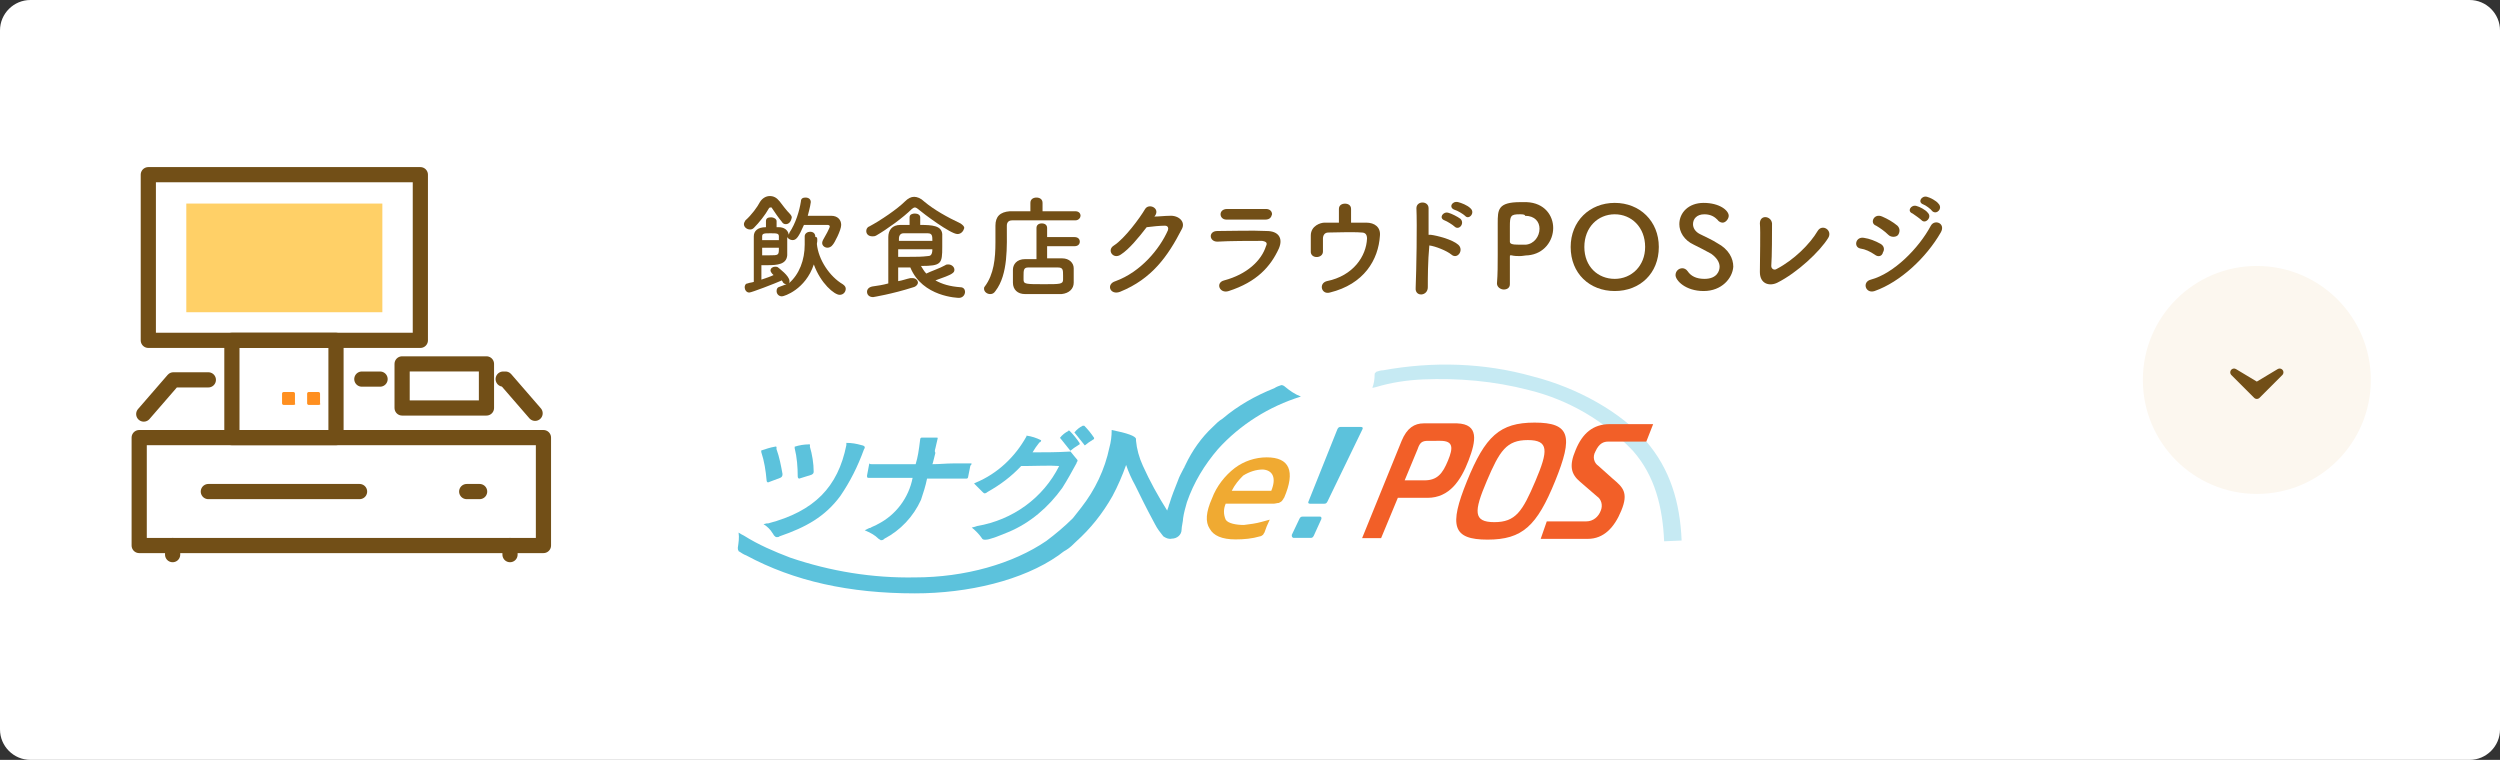 <?xml version="1.0" encoding="utf-8"?>
<!-- Generator: Adobe Illustrator 27.2.0, SVG Export Plug-In . SVG Version: 6.00 Build 0)  -->
<svg version="1.1" id="レイヤー_1" xmlns="http://www.w3.org/2000/svg" xmlns:xlink="http://www.w3.org/1999/xlink" x="0px"
	 y="0px" viewBox="0 0 329 100" style="enable-background:new 0 0 329 100;" xml:space="preserve">
<rect x="0" y="0" width="329" height="100" fill="#333333" stroke="none"/>
<style type="text/css">
	.st0{fill:#FFFFFF;}
	.st1{clip-path:url(#SVGID_00000042000018746313018730000018066683176991023798_);}
	.st2{fill:none;stroke:#724F17;}
	.st3{clip-path:url(#SVGID_00000065034691407650126890000006299542235635192489_);}
	.st4{fill:none;stroke:#724F17;stroke-linejoin:round;stroke-miterlimit:10;}
	.st5{enable-background:new    ;}
	.st6{fill:#724F17;}
	.st7{fill:#FCF7EF;}
	.st8{fill:#724F17;stroke:#724F17;stroke-linejoin:round;}
	.st9{fill:none;}
	.st10{fill:#C6EAF3;}
	.st11{fill:#F0AA32;}
	.st12{fill:#5CC2DC;}
	.st13{fill:#F25F28;}
	.st14{fill:none;stroke:#724F17;stroke-width:2;stroke-linecap:round;stroke-linejoin:round;}
	.st15{fill:#FF8F1F;}
	.st16{fill:#FFD067;}
</style>
<g id="グループ_8816" transform="translate(-23 -5989)">
	<path id="長方形_6614" class="st0" d="M27,5989h321c2.2,0,4,1.8,4,4v92c0,2.2-1.8,4-4,4H27c-2.2,0-4-1.8-4-4v-92
		C23,5990.8,24.8,5989,27,5989z"/>
	<g id="グループ_5157" transform="translate(331.689 6030) rotate(90)">
		<g id="グループ_4146" transform="translate(0 0)">
			<g>
				<defs>
					<rect id="SVGID_1_" x="1.7" y="-1.7" width="14.7" height="18"/>
				</defs>
				<clipPath id="SVGID_00000134954142136979928560000005141814933681403567_">
					<use xlink:href="#SVGID_1_"  style="overflow:visible;"/>
				</clipPath>
				<g id="グループ_4145" style="clip-path:url(#SVGID_00000134954142136979928560000005141814933681403567_);">
					<line id="線_22" class="st2" x1="0" y1="7.3" x2="17.1" y2="7.3"/>
				</g>
			</g>
		</g>
		<g id="グループ_4148" transform="translate(0 0)">
			<g>
				<defs>
					<rect id="SVGID_00000147921450268348568270000011802614281566926492_" x="1.7" y="-1.7" width="14.7" height="18"/>
				</defs>
				<clipPath id="SVGID_00000068672744641098901000000016600271842750750620_">
					<use xlink:href="#SVGID_00000147921450268348568270000011802614281566926492_"  style="overflow:visible;"/>
				</clipPath>
				<g id="グループ_4147" style="clip-path:url(#SVGID_00000068672744641098901000000016600271842750750620_);">
					<path id="パス_18330" class="st4" d="M9.4,14.6c1.8-3.2,4.5-5.7,7.8-7.2c-3.3-1.5-6-4-7.8-7.2"/>
				</g>
			</g>
		</g>
	</g>
	<g class="st5">
		<path class="st6" d="M130.5,6021.1C130.5,6021.2,130.5,6021.2,130.5,6021.1c0.2,2.1,1.7,4.3,3.4,5.3c0.3,0.2,0.4,0.4,0.4,0.6
			c0,0.4-0.3,0.8-0.8,0.8c-0.7,0-2.5-1.5-3.4-4c-1.1,3.3-3.9,4.2-4.2,4.2c-0.4,0-0.7-0.3-0.7-0.7c0-0.3,0.1-0.5,0.5-0.6
			c0.3-0.1,0.5-0.2,0.8-0.3c-0.2,0-0.4-0.1-0.5-0.3c0-0.1-0.1-0.1-0.1-0.2c-0.9,0.4-4,1.6-4.3,1.6c-0.4,0-0.6-0.4-0.6-0.7
			c0-0.2,0.1-0.5,0.4-0.5c0.2-0.1,0.5-0.1,0.8-0.2c0-0.3,0-0.7,0-1.1c0-1.8,0-4.4,0-4.9c0-0.7,0.5-1.2,1.6-1.2v-0.8
			c0-0.4,0.3-0.5,0.7-0.5c0.3,0,0.7,0.2,0.7,0.5v0.8c0.1,0,0.3,0,0.3,0c0.6,0,1.2,0.3,1.3,1c0-0.1,0.1-0.2,0.1-0.3
			c0.8-1.2,1.3-2.8,1.5-4.1c0-0.4,0.3-0.5,0.6-0.5c0.4,0,0.7,0.2,0.7,0.6c0,0.1-0.1,0.7-0.4,1.8c0.6,0,1.3,0,1.9,0
			c0.4,0,0.8,0,1.2,0c0.8,0,1.3,0.5,1.3,1.2c0,0.7-0.9,2.4-1.1,2.6c-0.2,0.3-0.5,0.4-0.7,0.4c-0.4,0-0.7-0.3-0.7-0.6
			c0-0.1,0-0.2,0.1-0.4c0.3-0.5,0.9-1.6,0.9-1.8c0-0.1-0.1-0.2-0.3-0.2c-0.5,0-1.4,0-2.2,0c-0.3,0-0.7,0-0.9,0c-0.7,1.6-1,2-1.5,2
			c-0.3,0-0.6-0.2-0.7-0.4c0,0.3,0,0.8,0,1.2c0,0.4,0,0.8,0,1.2c-0.1,1.2-1.3,1.3-2.6,1.3c-0.3,0-0.6,0-0.8,0c0,0.2,0,1.1,0,1.9
			c0.6-0.2,1.2-0.4,1.6-0.6l-0.2-0.2c-0.1-0.1-0.2-0.3-0.2-0.4c0-0.3,0.3-0.5,0.6-0.5c0.1,0,0.3,0,0.4,0.1c0.1,0.1,1.5,1.1,1.5,1.8
			c0,0.1,0,0.2-0.1,0.3c1.4-1.2,2.1-3.1,2.1-5.1c0-0.3,0-0.8,0-1.1c0,0,0,0,0,0c0-0.4,0.4-0.6,0.7-0.6c0.4,0,0.7,0.2,0.7,0.7
			C130.6,6020.1,130.6,6020.6,130.5,6021.1L130.5,6021.1z M126.4,6018.5c-0.2,0-0.4-0.1-0.5-0.3c-0.5-0.6-0.9-1.2-1.3-1.8
			c0-0.1-0.1-0.1-0.2-0.1c-0.1,0-0.1,0-0.2,0.1c-0.5,0.9-1.3,1.9-2,2.6c-0.2,0.2-0.4,0.2-0.5,0.2c-0.4,0-0.8-0.3-0.8-0.7
			c0-0.2,0.1-0.3,0.2-0.5c0.8-0.7,1.6-1.8,1.9-2.4c0.3-0.5,0.8-0.8,1.3-0.8c0.5,0,0.9,0.2,1.3,0.7c0.3,0.4,0.9,1.2,1.4,1.7
			c0.1,0.1,0.2,0.3,0.2,0.4C127.1,6018.2,126.8,6018.5,126.4,6018.5z M123.3,6021.6c0,0.4,0,0.8,0,1c0.2,0,0.5,0,0.9,0
			c1.3,0,1.3,0,1.3-1H123.3z M125.5,6020.6c0-0.2,0-0.4,0-0.5c0-0.4-0.3-0.4-1.1-0.4s-1.1,0-1.1,0.4v0.5H125.5z"/>
		<path class="st6" d="M149,6019.8c-0.9,0-4.5-2.7-5.2-3.3c-0.1-0.1-0.3-0.2-0.4-0.2c-0.1,0-0.3,0.1-0.4,0.2
			c-1.1,1.1-3.3,2.7-4.7,3.5c-0.2,0.1-0.3,0.1-0.5,0.1c-0.5,0-0.8-0.3-0.8-0.7c0-0.2,0.1-0.5,0.4-0.6c1.5-0.8,3.7-2.3,4.7-3.3
			c0.4-0.4,0.8-0.6,1.2-0.6c0.4,0,0.9,0.2,1.3,0.6c1.3,1.1,3.1,2.1,4.8,2.9c0.3,0.2,0.5,0.4,0.5,0.6
			C149.8,6019.4,149.5,6019.8,149,6019.8z M141.2,6023.9v2.1c0.6-0.1,1.1-0.3,1.6-0.4c0.1,0,0.2,0,0.3,0c0.4,0,0.7,0.3,0.7,0.6
			c0,0.2-0.2,0.5-0.6,0.6c-2.8,0.9-5.3,1.3-5.3,1.3c-0.5,0-0.8-0.3-0.8-0.7c0-0.3,0.2-0.6,0.7-0.7c0.7-0.1,1.4-0.2,2.1-0.4
			c0-2.1,0-4.7,0-6.1c0-0.9,0.5-1.6,1.6-1.6c0.4,0,0.8,0,1.2,0v-1c0-0.4,0.4-0.5,0.7-0.5c0.4,0,0.7,0.2,0.7,0.5v1
			c1.6,0,2.8,0.1,2.9,1.2c0,0.4,0,1.1,0,1.7c0,2.2-0.1,2.5-2.8,2.5c0.2,0.3,0.4,0.7,0.7,1c0.6-0.3,1.8-0.7,2.5-1.1
			c0.1-0.1,0.3-0.1,0.4-0.1c0.4,0,0.8,0.3,0.8,0.7c0,0.4-0.2,0.6-2.5,1.4c0.9,0.5,1.9,0.8,3.3,0.9c0.4,0,0.6,0.3,0.6,0.6
			c0,0.4-0.3,0.8-0.8,0.8c-0.1,0-4.8-0.1-6.4-4H141.2z M145.7,6020.7c0-0.6,0-1-0.6-1c-0.4,0-0.7,0-1.1,0c-0.6,0-1.3,0-2.1,0
			c-0.4,0-0.6,0.3-0.6,0.7c0,0.1,0,0.2,0,0.3L145.7,6020.7z M141.2,6021.8v1c0.5,0,1,0,1.5,0c0.9,0,1.6,0,2.4-0.1
			c0.3,0,0.6-0.1,0.6-0.9H141.2z"/>
		<path class="st6" d="M164.5,6018c-1.1,0-3.5,0-5.5,0c-1.2,0-2.2,0-2.8,0c-0.5,0-0.7,0.3-0.7,0.7c0,2.7,0.2,6.4-1.5,8.6
			c-0.2,0.3-0.4,0.4-0.7,0.4c-0.4,0-0.8-0.3-0.8-0.7c0-0.1,0-0.2,0.1-0.3c1.2-1.6,1.4-3.7,1.4-5.8c0-0.7,0-1.5,0-2.2c0,0,0,0,0,0
			c0-1.2,0.6-1.8,1.9-1.9c0.7,0,1.6,0,2.7,0v-1.1c0-0.5,0.4-0.7,0.8-0.7c0.4,0,0.8,0.2,0.8,0.7v1.1c1.7,0,3.3,0,4.3,0
			c0.5,0,0.7,0.3,0.7,0.6C165.2,6017.6,165,6018,164.5,6018L164.5,6018z M160.8,6021.3v1.7c0.7,0,1.4,0,2,0c0.9,0,1.5,0.6,1.5,1.3
			c0,0.3,0,0.6,0,0.9s0,0.6,0,1c0,0.8-0.6,1.4-1.6,1.5c-0.8,0-1.6,0-2.5,0s-1.6,0-2.3,0c-1,0-1.6-0.6-1.6-1.5c0-0.3,0-0.6,0-0.8
			c0-0.3,0-0.6,0-0.9c0-0.7,0.5-1.4,1.6-1.4c0.4,0,0.9,0,1.5,0l0-4.1c0-0.4,0.3-0.6,0.7-0.6c0.4,0,0.7,0.2,0.7,0.6l0,1.2h3.6
			c0.5,0,0.7,0.3,0.7,0.6c0,0.3-0.2,0.6-0.7,0.6H160.8z M162.9,6025.3c0-0.8,0-1.1-0.7-1.1c-0.5,0-1.1,0-1.7,0c-0.8,0-1.5,0-2.2,0
			c-0.6,0-0.6,0.4-0.6,1.1c0,0.2,0,0.3,0,0.5c0,0.6,0.3,0.6,2.7,0.6c2.1,0,2.5,0,2.5-0.6C162.9,6025.6,162.9,6025.5,162.9,6025.3z"
			/>
		<path class="st6" d="M174.9,6017.5c0.6,0,1.4-0.1,2-0.1c1.2-0.1,2.2,0.8,1.6,1.8c-1.8,3.5-3.9,6.5-8.1,8.2c-1.3,0.5-1.9-1-0.6-1.4
			c3.3-1.2,5.8-4.2,6.9-6.7c0.1-0.3,0-0.6-0.4-0.6c-0.6,0-1.7,0.1-2.4,0.2c-1,1.3-2.3,2.9-3.4,3.6c-1,0.7-1.9-0.6-0.9-1.2
			c1.4-0.9,3.4-3.6,4.1-4.8c0.5-0.8,2-0.1,1.3,0.9L174.9,6017.5z"/>
		<path class="st6" d="M184.7,6027.3c-1.2,0.4-1.8-1.1-0.6-1.4c3-0.8,4.9-2.6,5.5-4.5c0.2-0.4,0.1-0.6-0.5-0.7c-1.5,0-4.3,0-5.9,0.1
			c-1.1,0-1.2-1.4,0-1.4c1.9,0,4.5-0.1,6.5,0c1.5,0,2.2,0.9,1.6,2.3C190.2,6024.1,188.4,6026.1,184.7,6027.3z M189.5,6017.9
			c-1.4,0-3.5,0-5.1,0c-1,0-1.1-1.4,0.1-1.4c1.4,0,3.5,0,5.1,0c0.5,0,0.8,0.3,0.8,0.7C190.3,6017.6,190.1,6017.9,189.5,6017.9z"/>
		<path class="st6" d="M200.8,6018.3c0.7,0,1.4,0,2,0c1.1,0,1.9,0.6,1.8,1.7c-0.2,3.2-2.1,6.4-6.6,7.5c-1.1,0.3-1.5-1.2-0.4-1.5
			c3.5-0.7,5.2-3.3,5.3-5.6c0-0.5-0.2-0.8-0.7-0.8c-1.2-0.1-3.6,0-4.4,0c-0.5,0-0.7,0.4-0.7,0.8c0,0.4,0,1.3,0,1.7
			c0,0.9-1.5,1-1.6,0.1c0-0.4,0-1.4,0-2.2c0-1.3,1.3-1.7,1.8-1.7c0.6,0,1.2,0,1.9,0c0-0.6,0-1.4,0-1.8c0-0.5,0.4-0.7,0.8-0.7
			s0.8,0.2,0.8,0.7V6018.3z"/>
		<path class="st6" d="M210.9,6026.8c0,1.2-1.7,1.3-1.6,0.1c0.1-2.4,0.2-8.3,0.1-10.5c0-1,1.6-1,1.6,0c0,0.7,0,2,0,3.5
			c0.1,0,0.2,0,0.3,0c0.8,0.1,2.8,0.6,3.6,1.3c0.8,0.7-0.1,2-0.9,1.3c-0.6-0.5-2.1-1.1-2.9-1.2
			C210.9,6023.4,210.9,6025.6,210.9,6026.8z M213.1,6018c-0.8-0.3-0.2-1.2,0.5-1c0.4,0.1,1.2,0.5,1.6,0.8c0.6,0.6-0.2,1.6-0.8,1
			C214.2,6018.6,213.4,6018.1,213.1,6018z M214.4,6016.6c-0.8-0.3-0.3-1.2,0.5-1c0.4,0.1,1.2,0.4,1.6,0.8c0.7,0.6-0.2,1.6-0.7,1
			C215.6,6017.2,214.8,6016.7,214.4,6016.6z"/>
		<path class="st6" d="M220.9,6027.1c-0.4,0-0.9-0.3-0.9-0.8c0,0,0,0,0,0c0.1-1.2,0.1-2.5,0.1-3.8c0-1.5,0-3,0-4.1
			c0-1.8,0-2.8,3-2.8c0.3,0,0.6,0,0.8,0c2.4,0.1,3.5,1.8,3.5,3.4c0,1.7-1.2,3.4-3.3,3.6c-0.4,0-0.7,0.1-1.1,0.1
			c-0.3,0-0.7,0-1.1-0.1c0,0-0.1,0-0.1,0c-0.1,0-0.1,0-0.1,0.2c0,0.9,0,2,0,3c0,0.2,0,0.4,0,0.6
			C221.7,6026.9,221.3,6027.1,220.9,6027.1z M223,6017.2c-1.2,0-1.3,0.2-1.3,1.6c0,0.5,0,1.1,0,1.7c0,0.1,0,0.2,0,0.3
			c0,0.3,0.3,0.4,1.2,0.4c0.3,0,0.6,0,0.9,0c1.1-0.1,1.8-1.1,1.8-2.1c0-0.9-0.6-1.7-1.9-1.7C223.7,6017.2,223.3,6017.2,223,6017.2z"
			/>
		<path class="st6" d="M229.7,6021.5c0-3.4,2.5-5.8,5.8-5.8s5.8,2.4,5.8,5.8c0,3.5-2.5,5.8-5.8,5.8S229.7,6025,229.7,6021.5z
			 M239.5,6021.5c0-2.6-1.8-4.3-4-4.3s-4,1.7-4,4.3c0,2.6,1.8,4.2,4,4.2S239.5,6024,239.5,6021.5z"/>
		<path class="st6" d="M247.2,6027.3c-2.4,0-3.7-1.4-3.7-2.1c0-0.5,0.4-0.9,0.9-0.9c0.2,0,0.5,0.1,0.7,0.4c0.4,0.6,1.1,1,2.2,1
			c1.7,0,2-1.1,2-1.6c0-0.6-0.4-1.2-1.1-1.7c-0.7-0.4-1.5-0.8-2.3-1.2c-1.3-0.6-1.9-1.7-1.9-2.7c0-1.5,1.2-2.8,3.2-2.8
			c2.1,0,3.3,1,3.3,1.7c0,0.4-0.4,0.9-0.8,0.9c-0.2,0-0.5-0.1-0.7-0.4c-0.3-0.3-0.8-0.7-1.7-0.7c-1,0-1.5,0.6-1.5,1.3
			c0,0.5,0.3,1,0.9,1.3c0.6,0.3,1.7,0.8,2.3,1.2c1.5,0.8,2.1,2,2.1,3.1C251,6025.6,249.6,6027.3,247.2,6027.3z"/>
		<path class="st6" d="M256.9,6026.2c-1,0.5-2.3,0.2-2.3-1.4c0-1.7,0.1-5.4,0-6.4c0-1.2,1.5-1,1.6,0c0,1.1,0,4.4-0.1,5.6
			c0,0.4,0.4,0.6,0.7,0.4c2.3-1.2,4.4-3.3,5.4-5c0.6-1,2-0.1,1.4,0.9C262.5,6022.1,259.5,6024.9,256.9,6026.2z"/>
		<path class="st6" d="M269.7,6022.5c-0.6-0.4-1.2-0.7-1.9-0.8c-0.9-0.2-0.6-1.6,0.5-1.4c0.7,0.1,1.5,0.4,2.2,0.8
			c0.5,0.3,0.5,0.8,0.3,1.1C270.7,6022.7,270.2,6022.9,269.7,6022.5z M269.7,6027.3c-1.2,0.4-1.7-1.2-0.5-1.5c3-0.8,6.3-4.1,7.9-7.1
			c0.5-0.9,2-0.3,1.3,0.9C276.5,6022.9,273.1,6026.1,269.7,6027.3z M271.5,6019.9c-0.5-0.5-1.1-0.9-1.6-1.2
			c-0.9-0.3-0.3-1.7,0.8-1.2c0.7,0.3,1.4,0.7,2,1.2c0.4,0.4,0.3,0.9,0.1,1.2S271.9,6020.3,271.5,6019.9z M274.7,6017.1
			c-0.8-0.3-0.2-1.2,0.5-1c0.4,0.1,1.2,0.5,1.5,0.9c0.6,0.6-0.3,1.5-0.8,1C275.7,6017.8,275,6017.3,274.7,6017.1z M276.1,6015.9
			c-0.8-0.3-0.2-1.2,0.5-1c0.4,0.1,1.2,0.5,1.5,0.9c0.6,0.6-0.2,1.5-0.8,1C277.1,6016.5,276.4,6016,276.1,6015.9z"/>
	</g>
	<circle id="楕円形_675" class="st7" cx="320" cy="6039" r="15"/>
	<g id="グループ_1549-2" transform="translate(324 6037) rotate(90)">
		<g id="グループ_1644" transform="translate(1 1)">
			<g id="グループ_1358-2">
				<path id="パス_315-2" class="st8" d="M0,0l3,3L0,6l1.8-3L0,0z"/>
			</g>
		</g>
	</g>
	<g id="グループ_5348" transform="translate(100 6017)">
		<rect id="長方形_6701" x="20" y="20" class="st9" width="124.4" height="30"/>
		<g id="グループ_5344" transform="translate(20 20.034)">
			<g id="グループ_5342" transform="translate(0 0)">
				<path id="パス_19891" class="st10" d="M122,23.2c-0.2-4.5-1.2-8.6-4.1-11.9c-3.7-3.9-8.4-6.7-13.7-8c-4.6-1.2-9.3-1.6-14-1.4
					c-2.1,0.1-4.1,0.4-6.1,1C84,2.9,83.8,3,83.6,3l0,0c0.2-0.5,0.3-1.1,0.3-1.7c0-0.1,0-0.2,0.1-0.3c0,0,0.1,0,0.1-0.1
					c0.3-0.1,0.6-0.2,0.9-0.2c6.6-1.2,13.3-1,19.7,0.8c5.9,1.5,11.6,4.7,14.9,8.5c3.2,3.7,4.5,8.1,4.7,13.1L122,23.2z"/>
				<g id="グループ_5341" transform="translate(0 2.653)">
					<path id="パス_19892" class="st11" d="M69.7,9.5c-1.5,0-3,0.5-4.2,1.4c-1.3,1-2.4,2.4-3,4c-0.8,1.8-0.9,3.1-0.3,4
						c0.5,0.9,1.6,1.4,3.4,1.4c1.1,0,2.2-0.1,3.2-0.4c0,0,0,0,0,0c0,0,0,0,0,0c0.1,0,0.3-0.1,0.4-0.2c0.1-0.1,0.1-0.2,0.2-0.3
						c0.2-0.6,0.4-1.1,0.7-1.7c-0.4,0.1-0.7,0.2-1.1,0.3c-0.7,0.2-1.5,0.3-2.3,0.4c-1,0-2.1-0.2-2.4-0.7c-0.3-0.7-0.3-1.4,0-2.1h6.3
						c0.2,0,0.5-0.1,0.7-0.1c0.2-0.1,0.4-0.2,0.5-0.4c0.1-0.1,0.1-0.2,0.2-0.3C73.5,11.3,72.7,9.5,69.7,9.5z M70.3,13.9h-5.2
						c0.4-0.8,0.9-1.4,1.5-2c0.8-0.5,1.7-0.8,2.6-0.8C70.5,11.2,71,12.2,70.3,13.9z"/>
					<path id="パス_19893" class="st12" d="M82.1,5.5c0.2,0,0.3,0.1,0.2,0.3l-4.6,9.5c-0.1,0.2-0.2,0.3-0.4,0.3h-1.9
						c-0.2,0-0.3-0.1-0.2-0.3L79,5.8c0.1-0.2,0.2-0.3,0.4-0.3H82.1z M74,17.6c0.1-0.2,0.2-0.3,0.4-0.3h2.3c0.2,0,0.2,0.1,0.2,0.3
						l-1,2.2c-0.1,0.2-0.2,0.3-0.4,0.3h-2.3C73,20,73,19.9,73,19.7L74,17.6z"/>
					<path id="パス_19894" class="st12" d="M72.1,0.2C72,0.1,71.8,0,71.7,0c0,0-0.1,0-0.1,0c-0.3,0.1-0.6,0.2-0.9,0.4
						c-2.5,1-4.8,2.3-6.8,4c-0.5,0.3-0.9,0.7-1.3,1.1c-1.5,1.4-2.7,3.1-3.6,5c0,0.1-0.1,0.1-0.1,0.2c0,0.1-0.1,0.2-0.1,0.2
						c-0.3,0.6-0.6,1.1-0.8,1.7c-0.4,1-0.8,2-1.1,3c-0.1,0.2-0.1,0.4-0.2,0.6l-0.1,0.3c-1.2-1.9-2.3-3.9-3.2-5.9
						c-0.5-1.1-0.8-2.2-0.9-3.3c0-0.1,0-0.2,0-0.2c0-0.4-1.2-0.8-3.2-1.2c0,0.8-0.1,1.6-0.3,2.3c-0.6,2.9-1.9,5.6-3.7,7.9
						c-0.4,0.5-0.7,0.9-1.1,1.4c-1.1,1.1-2.3,2.1-3.5,3c-4.4,3-10.7,4.8-17.3,4.8c-5.6,0.1-11.1-0.8-16.4-2.6
						c-2.1-0.8-4.2-1.7-6.1-2.9c-0.2-0.1-0.4-0.2-0.7-0.4l0,0c0.1,0.7,0,1.3-0.1,2c0,0.1,0,0.3,0.1,0.4c0,0,0,0.1,0.1,0.1
						c0.3,0.2,0.6,0.4,0.9,0.5c6.3,3.4,13.6,5,22.2,5c7,0,14.2-1.7,18.9-5c0.3-0.2,0.6-0.5,1-0.7c0.5-0.3,0.9-0.7,1.3-1.1
						c1.9-1.7,3.5-3.7,4.8-6c0.7-1.3,1.3-2.7,1.8-4.1c0.3,0.9,0.7,1.8,1.2,2.7c0.8,1.6,1.2,2.5,2.6,5.1c0.3,0.6,0.7,1.1,1.1,1.6l0,0
						c0.3,0.2,0.7,0.4,1.1,0.3c0.7,0,1.3-0.5,1.3-1.2c0-0.4,0.2-1.1,0.2-1.5c0.1-0.7,0.3-1.4,0.5-2.1c0.9-2.6,2.3-4.9,4.1-7
						c2.9-3.2,6.7-5.6,10.9-6.9C73.4,1.2,72.7,0.7,72.1,0.2z"/>
					<g id="グループ_5339" transform="translate(3.18 7.596)">
						<path id="パス_19895" class="st12" d="M2.8,4.1C2.6,3,2.4,1.9,2,0.8c0-0.1,0.1-0.4-0.2-0.3C1.2,0.6,0.6,0.8,0,1l0,0.2
							c0.4,1.2,0.6,2.5,0.7,3.7c0,0.2,0.1,0.3,0.2,0.3l1.6-0.6C2.7,4.5,2.8,4.4,2.8,4.1z"/>
						<path id="パス_19896" class="st12" d="M6.9,3.8c0-1.1-0.2-2.3-0.5-3.3c0-0.1,0.1-0.4-0.2-0.3C5.7,0.2,5,0.3,4.4,0.5l0,0.2
							c0.3,1.2,0.4,2.5,0.4,3.7c0,0.2,0.1,0.3,0.2,0.3l1.6-0.5C6.8,4.1,6.9,4,6.9,3.8z"/>
						<path id="パス_19897" class="st12" d="M13.2,0.3C12.5,0.1,11.9,0,11.2,0l0,0.3C10.1,5.8,7,9,0.9,10.6l-0.2,0
							c-0.1,0-0.3,0.1-0.4,0.1c0.5,0.3,0.9,0.7,1.2,1.2c0.1,0.1,0.1,0.2,0.2,0.3c0.1,0.1,0.2,0.2,0.3,0.2c0,0,0,0,0.1,0
							c0.1,0,0.2,0,0.3-0.1c3.5-1.2,6-2.6,8-5.3c1.3-1.9,2.3-3.9,3.1-6.1C13.7,0.6,13.7,0.4,13.2,0.3z"/>
					</g>
					<path id="パス_19898" class="st12" d="M30.8,10.3h-0.1c-0.6,0-1.4,0-2.3,0c-0.9,0-1.7,0.1-2.7,0.1c0.1-0.2,0.1-0.4,0.2-0.7
						c0.1-0.3,0.1-0.5,0.2-0.8C26,8.8,26,8.6,26.1,8.3c0.1-0.4,0.2-0.9,0.3-1.3c0-0.1,0-0.1-0.2-0.1l-1.9,0c-0.1,0-0.2,0.1-0.2,0.2
						c-0.2,1.6-0.3,2.3-0.6,3.3c-2.6,0-4.6,0-5.8,0c-0.1,0-0.2,0-0.3-0.1l-0.3,1.6c0,0.2,0,0.3,0.2,0.3c1.1,0,3.3,0,5.8,0
						c-0.5,2.6-2.2,4.9-4.6,6.1c-0.3,0.2-0.7,0.3-1,0.5l-0.1,0l0,0c-0.2,0.1-0.4,0.2-0.6,0.3c0.7,0.3,1.3,0.6,1.8,1.1
						c0.1,0.1,0.2,0.1,0.3,0.2c0,0,0,0,0,0c0,0,0,0,0.1,0c0.2,0,0.3-0.1,0.4-0.2c2.1-1.1,3.8-2.9,4.8-5.1c0.3-0.9,0.6-1.8,0.8-2.8
						c0.6,0,1.1,0,1.7,0c1,0,1.8,0,2.5,0c0.4,0,0.8,0,1,0c0.1,0,0.2-0.1,0.2-0.2l0.3-1.5C30.9,10.4,30.9,10.3,30.8,10.3z"/>
					<g id="グループ_5340" transform="translate(30.886 5.339)">
						<path id="パス_19899" class="st12" d="M14.2,2.3c-0.4-0.6-0.8-1.1-1.3-1.6c-0.1-0.1-0.2-0.1-0.2,0c-0.4,0.2-0.8,0.5-1.1,0.9
							l0.1,0.1c0.4,0.5,0.8,1,1.2,1.5c0,0.1,0.1,0.1,0.2,0s0.5-0.4,1-0.7C14.2,2.5,14.2,2.4,14.2,2.3C14.2,2.3,14.2,2.3,14.2,2.3z"
							/>
						<path id="パス_19900" class="st12" d="M16.1,1.6c-0.4-0.6-0.8-1.1-1.3-1.6C14.8,0,14.7,0,14.6,0c-0.4,0.2-0.8,0.5-1.1,0.9
							L13.6,1c0.4,0.5,0.8,1,1.2,1.5c0,0.1,0.1,0.1,0.2,0s0.5-0.4,1-0.7C16.1,1.8,16.1,1.7,16.1,1.6z"/>
						<path id="パス_19901" class="st12" d="M13.9,4.5c-0.1-0.1-0.9-1.1-0.9-1.1h-0.1c-1.6,0.1-3.4,0.1-4.3,0.1H8
							C8.3,3,8.5,2.7,8.9,2.2C9,2.2,9.2,2,9.1,1.9C8.5,1.6,7.9,1.4,7.2,1.3L7.2,1.4C5.7,4.1,3.4,6.3,0.5,7.5L0.3,7.6l1,1l0.1,0.1
							c0.1,0.1,0.2,0.2,0.3,0.2c0.1,0,0.3-0.1,0.4-0.2c1.6-0.9,3.1-2,4.4-3.4l0.7,0c1.4,0,3-0.1,4.3,0c-2.1,4.2-6.1,7.1-10.8,7.9
							l-0.3,0.1l0,0c-0.1,0-0.3,0.1-0.4,0.1c0.5,0.4,1,0.9,1.4,1.5C1.4,14.9,1.5,15,1.7,15c0,0,0,0,0.1,0h0c0.3,0,0.6-0.1,0.9-0.2
							c0.7-0.2,1.3-0.5,2.1-0.8c2.9-1.2,5.3-3.3,7.1-5.8c0.7-1.1,1.3-2.2,1.9-3.3C13.7,4.9,14,4.7,13.9,4.5z"/>
					</g>
				</g>
			</g>
			<g id="グループ_5343" transform="translate(82.255 7.58)">
				<path id="パス_19902" class="st13" d="M5.2,2.4c0.7-1.7,1.7-2.3,2.9-2.3h4.4C15.4,0.2,15,2.4,14,5s-2.5,4.9-5.4,4.9H4.7
					l-2.2,5.3H0L5.2,2.4z M8.2,7.6c1.7,0,2.4-0.9,3.1-2.6s0.7-2.6-1-2.6H8.7c-0.8,0-1.1,0.2-1.4,1.1L5.6,7.6L8.2,7.6z"/>
				<path id="パス_19903" class="st13" d="M25.4,7.7c-2.4,5.9-4.3,7.7-8.9,7.7c-4.6,0-5.1-1.8-2.7-7.7S18.1,0,22.7,0
					C27.4,0,27.8,1.8,25.4,7.7z M17.4,13.1c2.8,0,3.7-1.4,5.4-5.4s1.8-5.4-1-5.4s-3.7,1.4-5.4,5.4S14.6,13.1,17.4,13.1L17.4,13.1z"
					/>
				<path id="パス_19904" class="st13" d="M24.3,13h5.2c0.9,0,1.6-0.6,1.9-1.4c0.3-0.7,0.1-1.5-0.5-1.9l-2.2-1.9
					c-1.2-1-1.5-2.1-0.6-4.2c0.9-2.2,2.3-3.4,4.5-3.4h5.7l-0.9,2.3h-5c-0.6,0-1.2,0.2-1.7,1.3c-0.4,0.7-0.2,1.5,0.4,1.9l1.9,1.7
					c1.3,1.1,2.1,1.8,1.1,4.2c-0.9,2.2-2.3,3.7-4.4,3.7h-6.2L24.3,13z"/>
			</g>
		</g>
	</g>
	<g id="グループ_5456" transform="translate(965.218 2995.589)">
		<rect id="長方形_6595" x="-922.7" y="3016.4" class="st14" width="35.8" height="21.8"/>
		<rect id="長方形_6596" x="-923.9" y="3051" class="st14" width="53.2" height="14.2"/>
		<line id="線_81" class="st14" x1="-894.9" y1="3058.1" x2="-914.8" y2="3058.1"/>
		<line id="線_82" class="st14" x1="-879.1" y1="3058.1" x2="-880.8" y2="3058.1"/>
		<path id="長方形_6597" class="st15" d="M-900.3,3046.7h-1.3c-0.1,0-0.2-0.1-0.2-0.2v-1.3c0-0.1,0.1-0.2,0.2-0.2h1.3
			c0.1,0,0.2,0.1,0.2,0.2v1.3C-900,3046.6-900.1,3046.7-900.3,3046.7z"/>
		<path id="長方形_6598" class="st15" d="M-903.6,3046.7h-1.3c-0.1,0-0.2-0.1-0.2-0.2v-1.3c0-0.1,0.1-0.2,0.2-0.2h1.3
			c0.1,0,0.2,0.1,0.2,0.2v1.3C-903.3,3046.6-903.4,3046.7-903.6,3046.7z"/>
		<path id="パス_19759" class="st14" d="M-876,3043.3h0.3l3.9,4.5"/>
		<line id="線_83" class="st14" x1="-894.6" y1="3043.3" x2="-892.2" y2="3043.3"/>
		<path id="パス_19760" class="st14" d="M-923.3,3047.9l3.9-4.5h4.6"/>
		<rect id="長方形_6599" x="-911.7" y="3038.2" class="st14" width="13.7" height="12.8"/>
		<rect id="長方形_6600" x="-889.3" y="3041.3" class="st14" width="11.1" height="5.8"/>
		<line id="線_84" class="st14" x1="-919.5" y1="3065.2" x2="-919.5" y2="3066.4"/>
		<line id="線_85" class="st14" x1="-875.1" y1="3065.2" x2="-875.1" y2="3066.4"/>
		<rect id="長方形_6601" x="-917.7" y="3020.2" class="st16" width="25.8" height="14.3"/>
	</g>
</g>
</svg>
